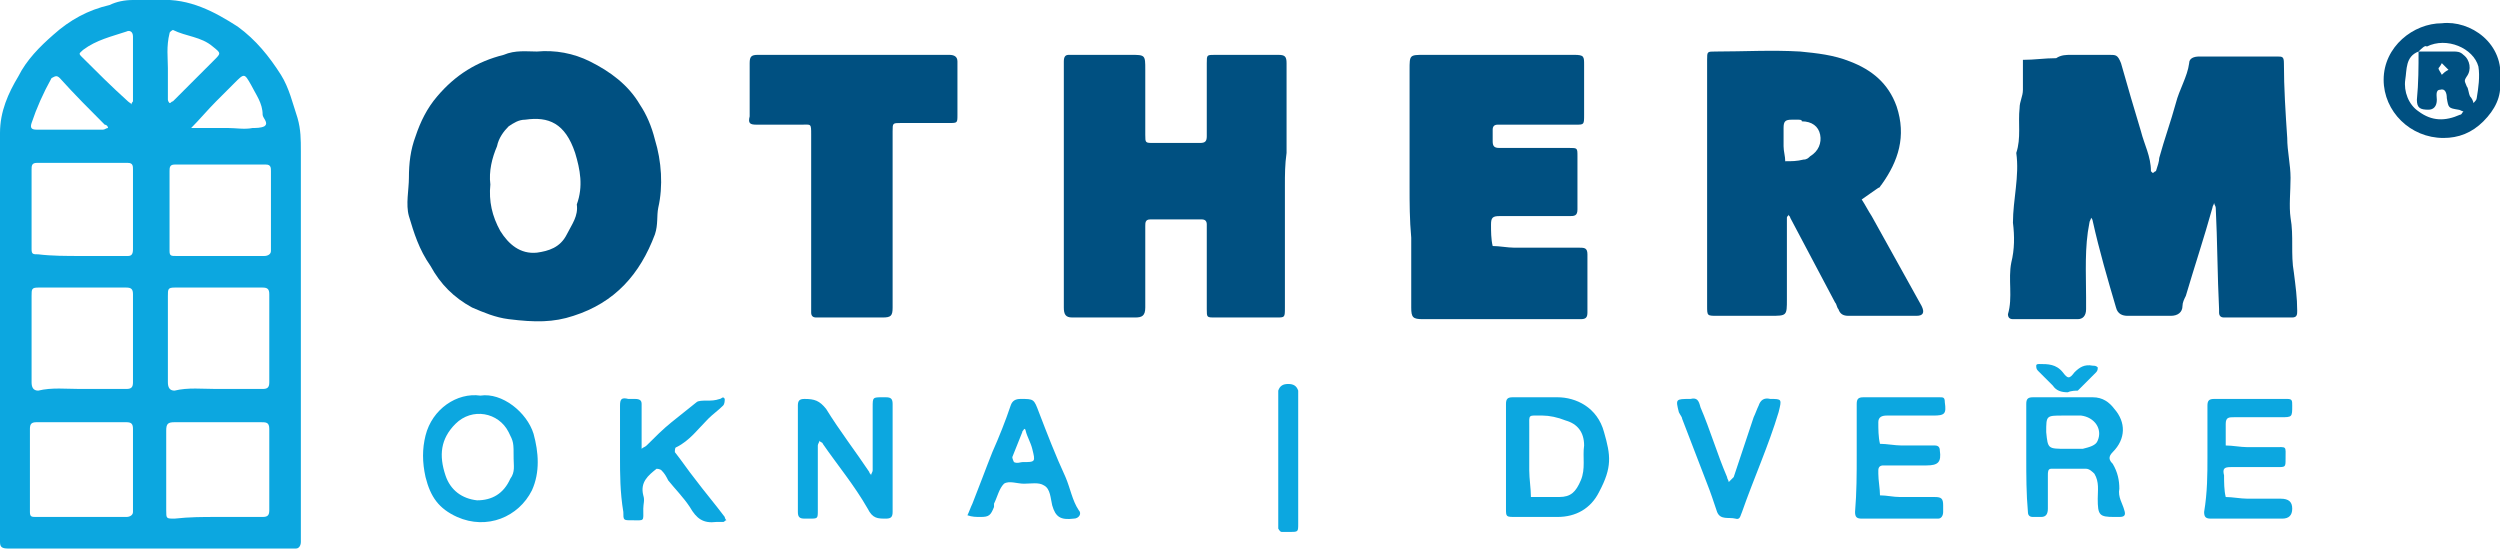 <?xml version="1.0" encoding="UTF-8"?> <svg xmlns="http://www.w3.org/2000/svg" xmlns:xlink="http://www.w3.org/1999/xlink" version="1.1" id="Layer_1" x="0px" y="0px" viewBox="0 0 150.4 33" style="enable-background:new 0 0 150.4 33;" xml:space="preserve"> <style type="text/css"> .st0{fill:#0CA7E0;} .st1{fill:#005081;} </style> <path class="st0" d="M0,20c0-4,0-8,0-12c0-1.3,0.5-2.4,1.1-3.4c0.5-1,1.3-1.8,2.1-2.5c1-0.9,2.1-1.5,3.4-1.8C7,0.1,7.5,0,8,0 C8.5,0,9,0,9.6,0c1.8-0.1,3.3,0.7,4.7,1.6c1.1,0.8,1.9,1.8,2.6,2.9c0.5,0.8,0.7,1.7,1,2.6c0.2,0.7,0.2,1.3,0.2,2 c0,7.6,0,15.2,0,22.8c0,0.2,0,0.5,0,0.7c0,0.2-0.1,0.4-0.3,0.4c-0.2,0-0.3,0-0.5,0c-5.4,0-10.9,0-16.3,0c-0.2,0-0.3,0-0.5,0 C0.1,33,0,32.9,0,32.6c0-2,0-4,0-6C0,24.3,0,22.2,0,20z M13,23.4c0.9,0,1.8,0,2.8,0c0.3,0,0.4-0.1,0.4-0.4c0-1.8,0-3.5,0-5.3 c0-0.3-0.1-0.4-0.4-0.4c-1.8,0-3.5,0-5.3,0c-0.4,0-0.4,0.1-0.4,0.5c0,1.7,0,3.5,0,5.2c0,0.3,0.1,0.5,0.4,0.5 C11.3,23.3,12.2,23.4,13,23.4z M4.8,23.4c0.9,0,1.8,0,2.8,0c0.3,0,0.4-0.1,0.4-0.4c0-1.8,0-3.5,0-5.3c0-0.3-0.1-0.4-0.4-0.4 c-1.8,0-3.5,0-5.3,0c-0.4,0-0.4,0.1-0.4,0.5c0,1.7,0,3.5,0,5.2c0,0.3,0.1,0.5,0.4,0.5C3.1,23.3,4,23.4,4.8,23.4z M4.9,25.4 c-0.9,0-1.8,0-2.7,0c-0.3,0-0.4,0.1-0.4,0.4c0,1.7,0,3.3,0,5c0,0.3,0.1,0.3,0.4,0.3c1.8,0,3.6,0,5.4,0c0.2,0,0.4-0.1,0.4-0.3 c0-1.7,0-3.3,0-5c0-0.3-0.1-0.4-0.4-0.4C6.7,25.4,5.8,25.4,4.9,25.4z M13,31.1c0.9,0,1.8,0,2.8,0c0.3,0,0.4-0.1,0.4-0.4 c0-1.6,0-3.3,0-4.9c0-0.4-0.2-0.4-0.5-0.4c-1.7,0-3.5,0-5.2,0c-0.4,0-0.5,0.1-0.5,0.5c0,1.6,0,3.2,0,4.8c0,0.5,0,0.5,0.5,0.5 C11.4,31.1,12.2,31.1,13,31.1z M4.9,15.4c0.9,0,1.8,0,2.8,0C7.9,15.4,8,15.3,8,15c0-1.6,0-3.2,0-4.8C8,10,8,9.8,7.7,9.8 c-1.8,0-3.7,0-5.5,0c-0.3,0-0.3,0.2-0.3,0.4c0,1.6,0,3.2,0,4.8c0,0.3,0.1,0.3,0.4,0.3C3.1,15.4,4,15.4,4.9,15.4z M13.1,15.4 c0.9,0,1.8,0,2.8,0c0.2,0,0.4-0.1,0.4-0.3c0-1.6,0-3.2,0-4.8c0-0.2,0-0.4-0.3-0.4c-1.8,0-3.7,0-5.5,0c-0.3,0-0.3,0.2-0.3,0.4 c0,1.6,0,3.2,0,4.8c0,0.3,0.1,0.3,0.4,0.3C11.3,15.4,12.2,15.4,13.1,15.4z M4.2,7.8c0.7,0,1.4,0,2,0c0.1,0,0.2-0.1,0.3-0.1 C6.5,7.6,6.4,7.5,6.3,7.5C5.4,6.6,4.5,5.7,3.6,4.7c-0.2-0.2-0.3-0.1-0.5,0C2.6,5.6,2.2,6.5,1.9,7.4c-0.1,0.3,0,0.4,0.3,0.4 C2.9,7.8,3.5,7.8,4.2,7.8z M13.7,7.7C13.7,7.8,13.7,7.8,13.7,7.7c0.5,0,1,0.1,1.5,0c0.2,0,0.5,0,0.7-0.1c0.3-0.2-0.1-0.5-0.1-0.7 c0-0.7-0.4-1.2-0.7-1.8c-0.4-0.7-0.4-0.7-1-0.1c-0.4,0.4-0.7,0.7-1.1,1.1c-0.5,0.5-1,1.1-1.5,1.6C12.3,7.7,13,7.7,13.7,7.7z M8,4.2 c0-0.7,0-1.4,0-2c0-0.3-0.2-0.4-0.4-0.3C6.7,2.2,5.8,2.4,5,3C4.8,3.2,4.7,3.2,4.9,3.4c0.9,0.9,1.8,1.8,2.8,2.7 c0.1,0.1,0.2,0.1,0.2,0.2C7.9,6.2,8,6.1,8,6.1C8,5.4,8,4.8,8,4.2z M10.1,4.1C10,4.1,10,4.1,10.1,4.1c0,0.6,0,1.3,0,1.9 c0,0.1,0.1,0.2,0.1,0.2c0.1,0,0.1-0.1,0.2-0.1c0.8-0.8,1.7-1.7,2.5-2.5c0.4-0.4,0.4-0.4-0.1-0.8c-0.7-0.6-1.6-0.6-2.4-1 c0,0-0.2,0.1-0.2,0.2C10,2.8,10.1,3.5,10.1,4.1z"></path> <path class="st1" d="M124.6,3.3c0.8,0,1.5,0,2.3,0c0.4,0,0.5,0,0.7,0.5c0.4,1.4,0.8,2.8,1.2,4.1c0.2,0.8,0.6,1.5,0.6,2.4 c0,0,0.1,0.1,0.1,0.1c0.1,0,0.1-0.1,0.2-0.1c0.1-0.3,0.2-0.6,0.2-0.8c0.3-1.1,0.7-2.2,1-3.3c0.2-0.8,0.7-1.6,0.8-2.4 c0-0.3,0.3-0.4,0.6-0.4c0.5,0,1,0,1.4,0c1.1,0,2.2,0,3.3,0c0.3,0,0.4,0,0.4,0.4c0,1.5,0.1,3,0.2,4.5c0,0.8,0.2,1.6,0.2,2.4 c0,0.8-0.1,1.7,0,2.4c0.2,1.1,0,2.2,0.2,3.3c0.1,0.8,0.2,1.5,0.2,2.3c0,0.2,0,0.4-0.3,0.4c-1.4,0-2.7,0-4.1,0 c-0.2,0-0.3-0.1-0.3-0.3c0-0.1,0-0.1,0-0.2c-0.1-2-0.1-4.1-0.2-6.1c0-0.1-0.1-0.2-0.1-0.3c0,0.1-0.1,0.2-0.1,0.3 c-0.5,1.8-1.1,3.6-1.6,5.3c-0.1,0.2-0.2,0.4-0.2,0.6c0,0.4-0.3,0.6-0.7,0.6c-0.9,0-1.7,0-2.6,0c-0.3,0-0.6-0.1-0.7-0.5 c-0.5-1.7-1-3.4-1.4-5.2c0-0.1-0.1-0.2-0.1-0.2c0,0.1-0.1,0.2-0.1,0.3c-0.3,1.5-0.2,3-0.2,4.5c0,0.2,0,0.5,0,0.7 c0,0.4-0.2,0.6-0.5,0.6c-1.3,0-2.6,0-3.9,0c-0.2,0-0.3-0.1-0.3-0.3c0.3-1,0-2.1,0.2-3.1c0.2-0.8,0.2-1.6,0.1-2.4 c0-1.4,0.4-2.8,0.2-4.2c0.3-0.9,0.1-1.8,0.2-2.7c0-0.4,0.2-0.7,0.2-1.1c0-0.6,0-1.2,0-1.8c0.7,0,1.3-0.1,2-0.1 C124,3.3,124.3,3.3,124.6,3.3z"></path> <path class="st1" d="M77.3,11.2c0,2.4,0,4.8,0,7.3c0,0.6,0,0.6-0.5,0.6c-1.2,0-2.5,0-3.7,0c-0.5,0-0.5,0-0.5-0.5c0-1.5,0-2.9,0-4.4 c0-0.2,0-0.5,0-0.7c0-0.2-0.1-0.3-0.3-0.3c-1,0-2,0-3.1,0c-0.3,0-0.3,0.2-0.3,0.4c0,1,0,2,0,3c0,0.6,0,1.3,0,1.9 c0,0.5-0.2,0.6-0.6,0.6c-1.3,0-2.5,0-3.8,0c-0.4,0-0.5-0.2-0.5-0.6c0-0.2,0-0.3,0-0.5c0-4.6,0-9.2,0-13.8c0-0.2,0-0.3,0-0.5 c0-0.3,0.1-0.4,0.3-0.4c0.4,0,0.8,0,1.2,0c0.8,0,1.6,0,2.5,0c0.9,0,0.9,0,0.9,0.9c0,1.3,0,2.6,0,3.9c0,0.5,0,0.5,0.5,0.5 c0.9,0,1.8,0,2.8,0c0.3,0,0.4-0.1,0.4-0.4c0-1.5,0-2.9,0-4.4c0-0.5,0-0.5,0.5-0.5c1.3,0,2.5,0,3.8,0c0.4,0,0.5,0.1,0.5,0.5 c0,1.8,0,3.6,0,5.4C77.3,9.9,77.3,10.5,77.3,11.2z"></path> <path class="st1" d="M32.3,3.1c1.1-0.1,2.2,0.1,3.2,0.6c1.2,0.6,2.3,1.4,3,2.6c0.4,0.6,0.7,1.3,0.9,2.1c0.4,1.3,0.5,2.8,0.2,4.1 c-0.1,0.5,0,1-0.2,1.6c-0.9,2.4-2.4,4.1-4.9,4.9c-1.2,0.4-2.3,0.4-3.9,0.2c-0.8-0.1-1.5-0.4-2.2-0.7c-1.1-0.6-1.9-1.4-2.5-2.5 C25.2,15,24.9,14,24.6,13c-0.2-0.7,0-1.6,0-2.3c0-0.9,0.1-1.7,0.4-2.5c0.3-0.9,0.7-1.7,1.3-2.4c1.1-1.3,2.4-2.1,4-2.5 C31,3,31.7,3.1,32.3,3.1z M29.5,11.1c-0.1,1,0.1,1.9,0.6,2.8c0.5,0.8,1.2,1.4,2.2,1.3c0.7-0.1,1.4-0.3,1.8-1.1 c0.3-0.6,0.7-1.1,0.6-1.8c0.4-1.1,0.2-2.1-0.1-3.1C34,7.4,33,7,31.6,7.2c-0.4,0-0.7,0.2-1,0.4c-0.3,0.3-0.6,0.7-0.7,1.2 C29.6,9.5,29.4,10.3,29.5,11.1z"></path> <path class="st1" d="M102.7,11.1c0-2.5,0-5,0-7.5c0-0.5,0-0.5,0.5-0.5c1.7,0,3.4-0.1,5.1,0c1,0.1,2,0.2,3,0.6 c1.3,0.5,2.3,1.3,2.8,2.7c0.6,1.8,0.1,3.3-0.9,4.7c-0.1,0.1-0.1,0.2-0.2,0.2c-0.3,0.2-0.7,0.5-1,0.7c0.2,0.3,0.4,0.7,0.6,1 c1,1.8,2,3.6,3,5.4c0.2,0.4,0.1,0.6-0.3,0.6c-1.4,0-2.7,0-4.1,0c-0.3,0-0.5-0.1-0.6-0.4c-0.1-0.1-0.1-0.3-0.2-0.4 c-0.9-1.7-1.8-3.4-2.7-5.1c0-0.1-0.1-0.1-0.1-0.2c0,0.1-0.1,0.1-0.1,0.2c0,1.6,0,3.3,0,4.9c0,1,0,1-1,1c-1.1,0-2.1,0-3.2,0 c-0.6,0-0.6,0-0.6-0.6C102.7,16,102.7,13.5,102.7,11.1z M108.1,7.2c-0.1,0-0.2,0-0.3,0c-0.4,0-0.5,0.1-0.5,0.5c0,0.4,0,0.7,0,1.1 c0,0.3,0.1,0.6,0.1,0.9c0.4,0,0.7,0,1.1-0.1c0.2,0,0.3-0.1,0.4-0.2c0.5-0.3,0.7-0.8,0.6-1.3c-0.1-0.5-0.5-0.8-1.1-0.8 C108.4,7.2,108.3,7.2,108.1,7.2z"></path> <path class="st1" d="M84.8,11.2c0-2.3,0-4.6,0-7c0-0.9,0-0.9,0.9-0.9c3,0,6,0,9,0c0.6,0,0.6,0.1,0.6,0.6c0,1,0,2,0,3 c0,0.6,0,0.6-0.5,0.6c-1.3,0-2.7,0-4,0c-0.2,0-0.5,0-0.7,0c-0.2,0-0.3,0.1-0.3,0.3c0,0.2,0,0.5,0,0.7c0,0.3,0.1,0.4,0.4,0.4 c1.4,0,2.8,0,4.2,0c0.5,0,0.5,0,0.5,0.5c0,1.1,0,2.1,0,3.2c0,0.4-0.2,0.4-0.5,0.4c-1.4,0-2.8,0-4.2,0c-0.4,0-0.5,0.1-0.5,0.5 c0,0.4,0,0.9,0.1,1.3c0.4,0,0.9,0.1,1.3,0.1c1.3,0,2.6,0,3.9,0c0.3,0,0.5,0,0.5,0.4c0,1.2,0,2.3,0,3.5c0,0.3-0.1,0.4-0.4,0.4 c-3.2,0-6.3,0-9.5,0c-0.6,0-0.7-0.1-0.7-0.7c0-1.4,0-2.8,0-4.2C84.8,13.2,84.8,12.2,84.8,11.2z"></path> <path class="st1" d="M51.4,3.3c1.9,0,3.8,0,5.7,0c0.3,0,0.5,0.1,0.5,0.4c0,1.1,0,2.1,0,3.2c0,0.5,0,0.5-0.5,0.5c-1,0-1.9,0-2.9,0 c-0.5,0-0.5,0-0.5,0.5c0,2.8,0,5.5,0,8.3c0,0.8,0,1.5,0,2.3c0,0.5-0.1,0.6-0.6,0.6c-1.3,0-2.7,0-4,0c-0.2,0-0.3-0.1-0.3-0.3 c0-0.2,0-0.5,0-0.7c0-3.3,0-6.7,0-10c0-0.7,0-0.6-0.6-0.6c-0.9,0-1.8,0-2.7,0c-0.4,0-0.5-0.1-0.4-0.5c0-1.1,0-2.1,0-3.2 c0-0.4,0.1-0.5,0.5-0.5C47.5,3.3,49.4,3.3,51.4,3.3z"></path> <path class="st1" d="M150.4,4.9c0.1,0.9-0.3,1.7-1,2.4c-0.7,0.7-1.5,1-2.4,1c-2,0-3.6-1.6-3.6-3.5c0-2,1.8-3.4,3.5-3.4 C148.6,1.2,150.7,2.6,150.4,4.9z M145.5,3.1c-0.8,0.3-0.7,1.1-0.8,1.7c-0.1,0.7,0.2,1.5,0.8,1.9c0.8,0.6,1.6,0.6,2.5,0.2 c0.1,0,0.1-0.1,0.2-0.2c-0.1,0-0.2-0.1-0.3-0.1c-0.6-0.1-0.6-0.1-0.7-0.7c0-0.3-0.1-0.6-0.4-0.5c-0.3,0-0.2,0.4-0.2,0.6 c0,0.4-0.2,0.6-0.5,0.6c-0.5,0-0.7-0.1-0.7-0.6C145.5,5,145.5,4,145.5,3.1c0.7,0,1.4,0,2.1,0c0.2,0,0.4,0,0.6,0.2 c0.4,0.3,0.5,0.9,0.2,1.3c-0.2,0.3-0.1,0.3,0,0.6c0.1,0.1,0.1,0.4,0.2,0.6c0.1,0.1,0.2,0.3,0.2,0.4c0.1-0.1,0.2-0.2,0.2-0.3 c0.1-0.6,0.2-1.3,0.1-1.9c-0.3-1.1-1.9-1.8-3.1-1.2C145.9,2.7,145.7,2.9,145.5,3.1z M146.9,3.8c-0.1,0.2-0.2,0.3-0.2,0.3 c0,0.1,0.1,0.2,0.2,0.4c0.1-0.1,0.2-0.2,0.4-0.3C147.2,4.1,147.1,4,146.9,3.8z"></path> <path class="st0" d="M53.7,27.6c0,1.1,0,2.1,0,3.2c0,0.3-0.1,0.4-0.4,0.4c-0.5,0-0.8,0-1.1-0.6c-0.8-1.4-1.8-2.6-2.7-3.9 c0-0.1-0.2-0.1-0.2-0.2c0,0.1-0.1,0.2-0.1,0.3c0,1.3,0,2.6,0,3.9c0,0.5,0,0.5-0.5,0.5c-0.1,0-0.2,0-0.3,0c-0.3,0-0.4-0.1-0.4-0.4 c0-0.9,0-1.8,0-2.8c0-1.2,0-2.4,0-3.6c0-0.3,0.1-0.4,0.4-0.4c0.6,0,0.9,0.1,1.3,0.6c0.8,1.3,1.8,2.6,2.6,3.8c0,0.1,0.1,0.1,0.1,0.2 c0-0.1,0.1-0.2,0.1-0.3c0-1.3,0-2.5,0-3.8c0-0.6,0-0.6,0.6-0.6c0.1,0,0.1,0,0.2,0c0.3,0,0.4,0.1,0.4,0.4 C53.7,25.4,53.7,26.5,53.7,27.6z"></path> <path class="st0" d="M90.6,27.5c0-1.1,0-2.1,0-3.2c0-0.3,0.1-0.4,0.4-0.4c0.9,0,1.8,0,2.7,0c1.1,0,2.4,0.6,2.8,2.1 c0.4,1.4,0.5,2.1-0.3,3.6c-0.5,1-1.4,1.5-2.5,1.5c-0.8,0-1.6,0-2.5,0c-0.6,0-0.6,0-0.6-0.5C90.6,29.6,90.6,28.5,90.6,27.5z M92,27.5 c0,0.3,0,0.5,0,0.8c0,0.5,0.1,1.1,0.1,1.6c0.5,0,1.1,0,1.6,0c0,0,0.1,0,0.1,0c0.7,0,1-0.3,1.3-1c0.3-0.7,0.1-1.4,0.2-2.1 c0-0.8-0.4-1.3-1.1-1.5c-0.5-0.2-1-0.3-1.4-0.3c-0.9,0-0.8-0.1-0.8,0.7C92,26.3,92,26.9,92,27.5z"></path> <path class="st0" d="M121.9,27.5c0-1.1,0-2.1,0-3.2c0-0.3,0.1-0.4,0.4-0.4c1.2,0,2.4,0,3.6,0c0.6,0,1,0.3,1.3,0.7 c0.7,0.8,0.7,1.8-0.1,2.6c-0.3,0.3-0.2,0.5,0,0.7c0.3,0.5,0.4,1,0.4,1.5c-0.1,0.5,0.2,0.9,0.3,1.3c0.1,0.3,0,0.4-0.3,0.4 c-0.1,0-0.2,0-0.3,0c-0.9,0-1-0.1-1-1.1c0-0.5,0.1-1-0.2-1.5c-0.1-0.1-0.3-0.3-0.5-0.3c-0.7,0-1.4,0-2.1,0c-0.2,0-0.2,0.2-0.2,0.4 c0,0.7,0,1.4,0,2c0,0.3-0.1,0.5-0.4,0.5c-0.2,0-0.3,0-0.5,0c-0.2,0-0.3-0.1-0.3-0.3C121.9,29.7,121.9,28.6,121.9,27.5z M124.3,27 c0.3,0,0.7,0,1,0c0.4-0.1,0.8-0.2,0.9-0.5c0.3-0.7-0.2-1.4-1-1.5c-0.4,0-0.7,0-1.1,0c-1,0-1,0-1,1C123.2,27,123.2,27,124.3,27z"></path> <path class="st0" d="M28.9,23.8c1.3-0.2,2.8,1,3.2,2.3c0.3,1.1,0.4,2.3-0.1,3.4c-0.8,1.6-2.7,2.4-4.5,1.6c-1.1-0.5-1.6-1.2-1.9-2.4 c-0.2-0.9-0.2-1.7,0-2.5C26,24.6,27.5,23.6,28.9,23.8z M30.9,27.6c0-1,0-1-0.3-1.6c-0.6-1.2-2.2-1.5-3.2-0.5c-0.9,0.9-1,1.9-0.6,3.1 c0.3,0.9,1,1.4,1.9,1.5c0.9,0,1.6-0.4,2-1.3C31,28.4,30.9,28,30.9,27.6z"></path> <path class="st0" d="M111.7,27.4c0-1,0-2,0-3.1c0-0.3,0.1-0.4,0.4-0.4c1.5,0,3.1,0,4.6,0c0.2,0,0.3,0,0.3,0.3c0.1,0.7,0,0.8-0.7,0.8 c-0.9,0-1.8,0-2.8,0c-0.3,0-0.5,0.1-0.5,0.4c0,0.4,0,0.9,0.1,1.3c0.4,0,0.9,0.1,1.3,0.1c0.7,0,1.4,0,2,0c0.2,0,0.3,0.1,0.3,0.3 c0.1,0.7-0.1,0.9-0.8,0.9c-0.9,0-1.7,0-2.6,0c-0.2,0-0.3,0.1-0.3,0.3c0,0.1,0,0.1,0,0.2c0,0.4,0.1,0.9,0.1,1.3 c0.4,0,0.8,0.1,1.2,0.1c0.7,0,1.4,0,2.1,0c0.4,0,0.5,0.1,0.5,0.5c0,0.1,0,0.3,0,0.4c0,0.2-0.1,0.4-0.3,0.4c-1.5,0-3.1,0-4.6,0 c-0.3,0-0.4-0.1-0.4-0.4C111.7,29.6,111.7,28.5,111.7,27.4z"></path> <path class="st0" d="M132.8,27.5c0-1,0-2,0-3.1c0-0.3,0.1-0.4,0.4-0.4c1.5,0,2.9,0,4.4,0c0.3,0,0.3,0.1,0.3,0.4c0,0.7,0,0.7-0.7,0.7 c-0.9,0-1.8,0-2.8,0c-0.3,0-0.5,0-0.5,0.4c0,0.4,0,0.9,0,1.3c0.4,0,0.9,0.1,1.3,0.1c0.5,0,1.1,0,1.6,0c0.8,0,0.7-0.1,0.7,0.7 c0,0.5,0,0.5-0.5,0.5c-0.9,0-1.8,0-2.8,0c-0.4,0-0.5,0.1-0.4,0.5c0,0.4,0,0.9,0.1,1.3c0.4,0,0.9,0.1,1.3,0.1c0.7,0,1.4,0,2,0 c0.5,0,0.7,0.2,0.7,0.6c0,0.4-0.2,0.6-0.6,0.6c-1.4,0-2.9,0-4.3,0c-0.3,0-0.4-0.1-0.4-0.4C132.8,29.6,132.8,28.5,132.8,27.5z"></path> <path class="st0" d="M37.3,27.5c0-1,0-2,0-3.1c0-0.4,0.1-0.5,0.5-0.4c0.1,0,0.3,0,0.4,0c0.3,0,0.4,0.1,0.4,0.3c0,0.8,0,1.6,0,2.4 c0,0.1,0,0.2,0,0.3c0.1-0.1,0.2-0.1,0.3-0.2c0.5-0.5,1-1,1.5-1.4c0.5-0.4,1-0.8,1.5-1.2c0.1-0.1,0.4-0.1,0.6-0.1 c0.3,0,0.5,0,0.8-0.1c0.1,0,0.2-0.2,0.3,0c0,0.1,0,0.3-0.1,0.4c-0.3,0.3-0.6,0.5-0.9,0.8c-0.6,0.6-1.1,1.3-1.9,1.7 c-0.1,0-0.1,0.2-0.1,0.3c0.4,0.5,0.8,1.1,1.2,1.6c0.6,0.8,1.2,1.5,1.8,2.3c0,0,0,0.1,0.1,0.2c-0.1,0-0.1,0.1-0.2,0.1 c-0.1,0-0.3,0-0.4,0c-0.8,0.1-1.2-0.2-1.6-0.9c-0.4-0.6-0.9-1.1-1.3-1.6c-0.1-0.2-0.2-0.4-0.4-0.6c-0.1-0.1-0.3-0.1-0.3-0.1 c-0.5,0.4-1,0.8-0.8,1.6c0.1,0.3,0,0.5,0,0.8c0,0.8,0.1,0.7-0.7,0.7c-0.5,0-0.5,0-0.5-0.5C37.3,29.6,37.3,28.5,37.3,27.5z"></path> <path class="st0" d="M61.6,29.1c-0.4,0-0.9-0.2-1.2,0c-0.3,0.3-0.4,0.8-0.6,1.2c0,0.1,0,0.1,0,0.2c-0.2,0.5-0.3,0.6-0.8,0.6 c-0.3,0-0.5,0-0.8-0.1c0.1-0.2,0.2-0.5,0.3-0.7c0.4-1,0.8-2.1,1.2-3.1c0.4-0.9,0.8-1.9,1.1-2.8c0.1-0.3,0.3-0.4,0.6-0.4 c0.8,0,0.8,0,1.1,0.8c0.5,1.3,1,2.6,1.6,3.9c0.3,0.7,0.4,1.4,0.8,2c0.2,0.2,0,0.5-0.3,0.5c-0.8,0.1-1.1-0.1-1.3-0.8 c-0.1-0.4-0.1-1-0.5-1.2C62.5,29,62,29.1,61.6,29.1C61.6,29.1,61.6,29.1,61.6,29.1z M61.5,27.8c0.8,0,0.8,0,0.6-0.8 c-0.1-0.4-0.3-0.7-0.4-1.1c0-0.1-0.1-0.1-0.1-0.1c0,0.1-0.1,0.1-0.1,0.2c-0.2,0.5-0.4,1-0.6,1.5c0,0.1,0.1,0.3,0.1,0.3 C61.2,27.9,61.4,27.8,61.5,27.8z"></path> <path class="st0" d="M101.7,24c0.4-0.1,0.5,0.1,0.6,0.5c0.6,1.4,1,2.8,1.6,4.2c0,0.1,0.1,0.2,0.1,0.3c0.1-0.1,0.2-0.2,0.3-0.3 c0.4-1.2,0.8-2.4,1.2-3.6c0.1-0.2,0.2-0.5,0.3-0.7c0.1-0.3,0.3-0.5,0.7-0.4c0.7,0,0.7,0,0.5,0.8c-0.6,2-1.5,4-2.2,6 c-0.1,0.2-0.1,0.5-0.4,0.4c-0.4-0.1-0.9,0.1-1.1-0.4c-0.2-0.6-0.4-1.2-0.6-1.7c-0.5-1.3-1-2.6-1.5-3.9c0-0.1-0.1-0.2-0.2-0.4 C100.8,24,100.8,24,101.7,24z"></path> <path class="st0" d="M78.1,27.7c0,1.3,0,2.5,0,3.8c0,0.5,0,0.5-0.5,0.5c-0.2,0-0.3,0-0.5,0c-0.1,0-0.2-0.2-0.2-0.2 c0-0.2,0-0.3,0-0.5c0-2.4,0-4.8,0-7.2c0-0.2,0-0.4,0-0.6c0.1-0.3,0.3-0.4,0.6-0.4c0.3,0,0.5,0.1,0.6,0.4c0,0.2,0,0.4,0,0.6 C78.1,25.2,78.1,26.4,78.1,27.7z"></path> <path class="st0" d="M124.4,23.6c-0.4,0-0.7-0.1-0.9-0.4c-0.3-0.3-0.6-0.6-0.9-0.9c-0.1-0.1-0.1-0.2-0.1-0.3c0-0.1,0.1-0.1,0.2-0.1 c0.5,0,1,0,1.4,0.5c0.3,0.4,0.4,0.4,0.7,0c0.3-0.3,0.6-0.5,1.1-0.4c0.1,0,0.2,0,0.3,0.1c0,0.1,0,0.2-0.1,0.3 c-0.4,0.4-0.7,0.7-1.1,1.1C124.9,23.5,124.6,23.5,124.4,23.6z"></path> </svg> 
